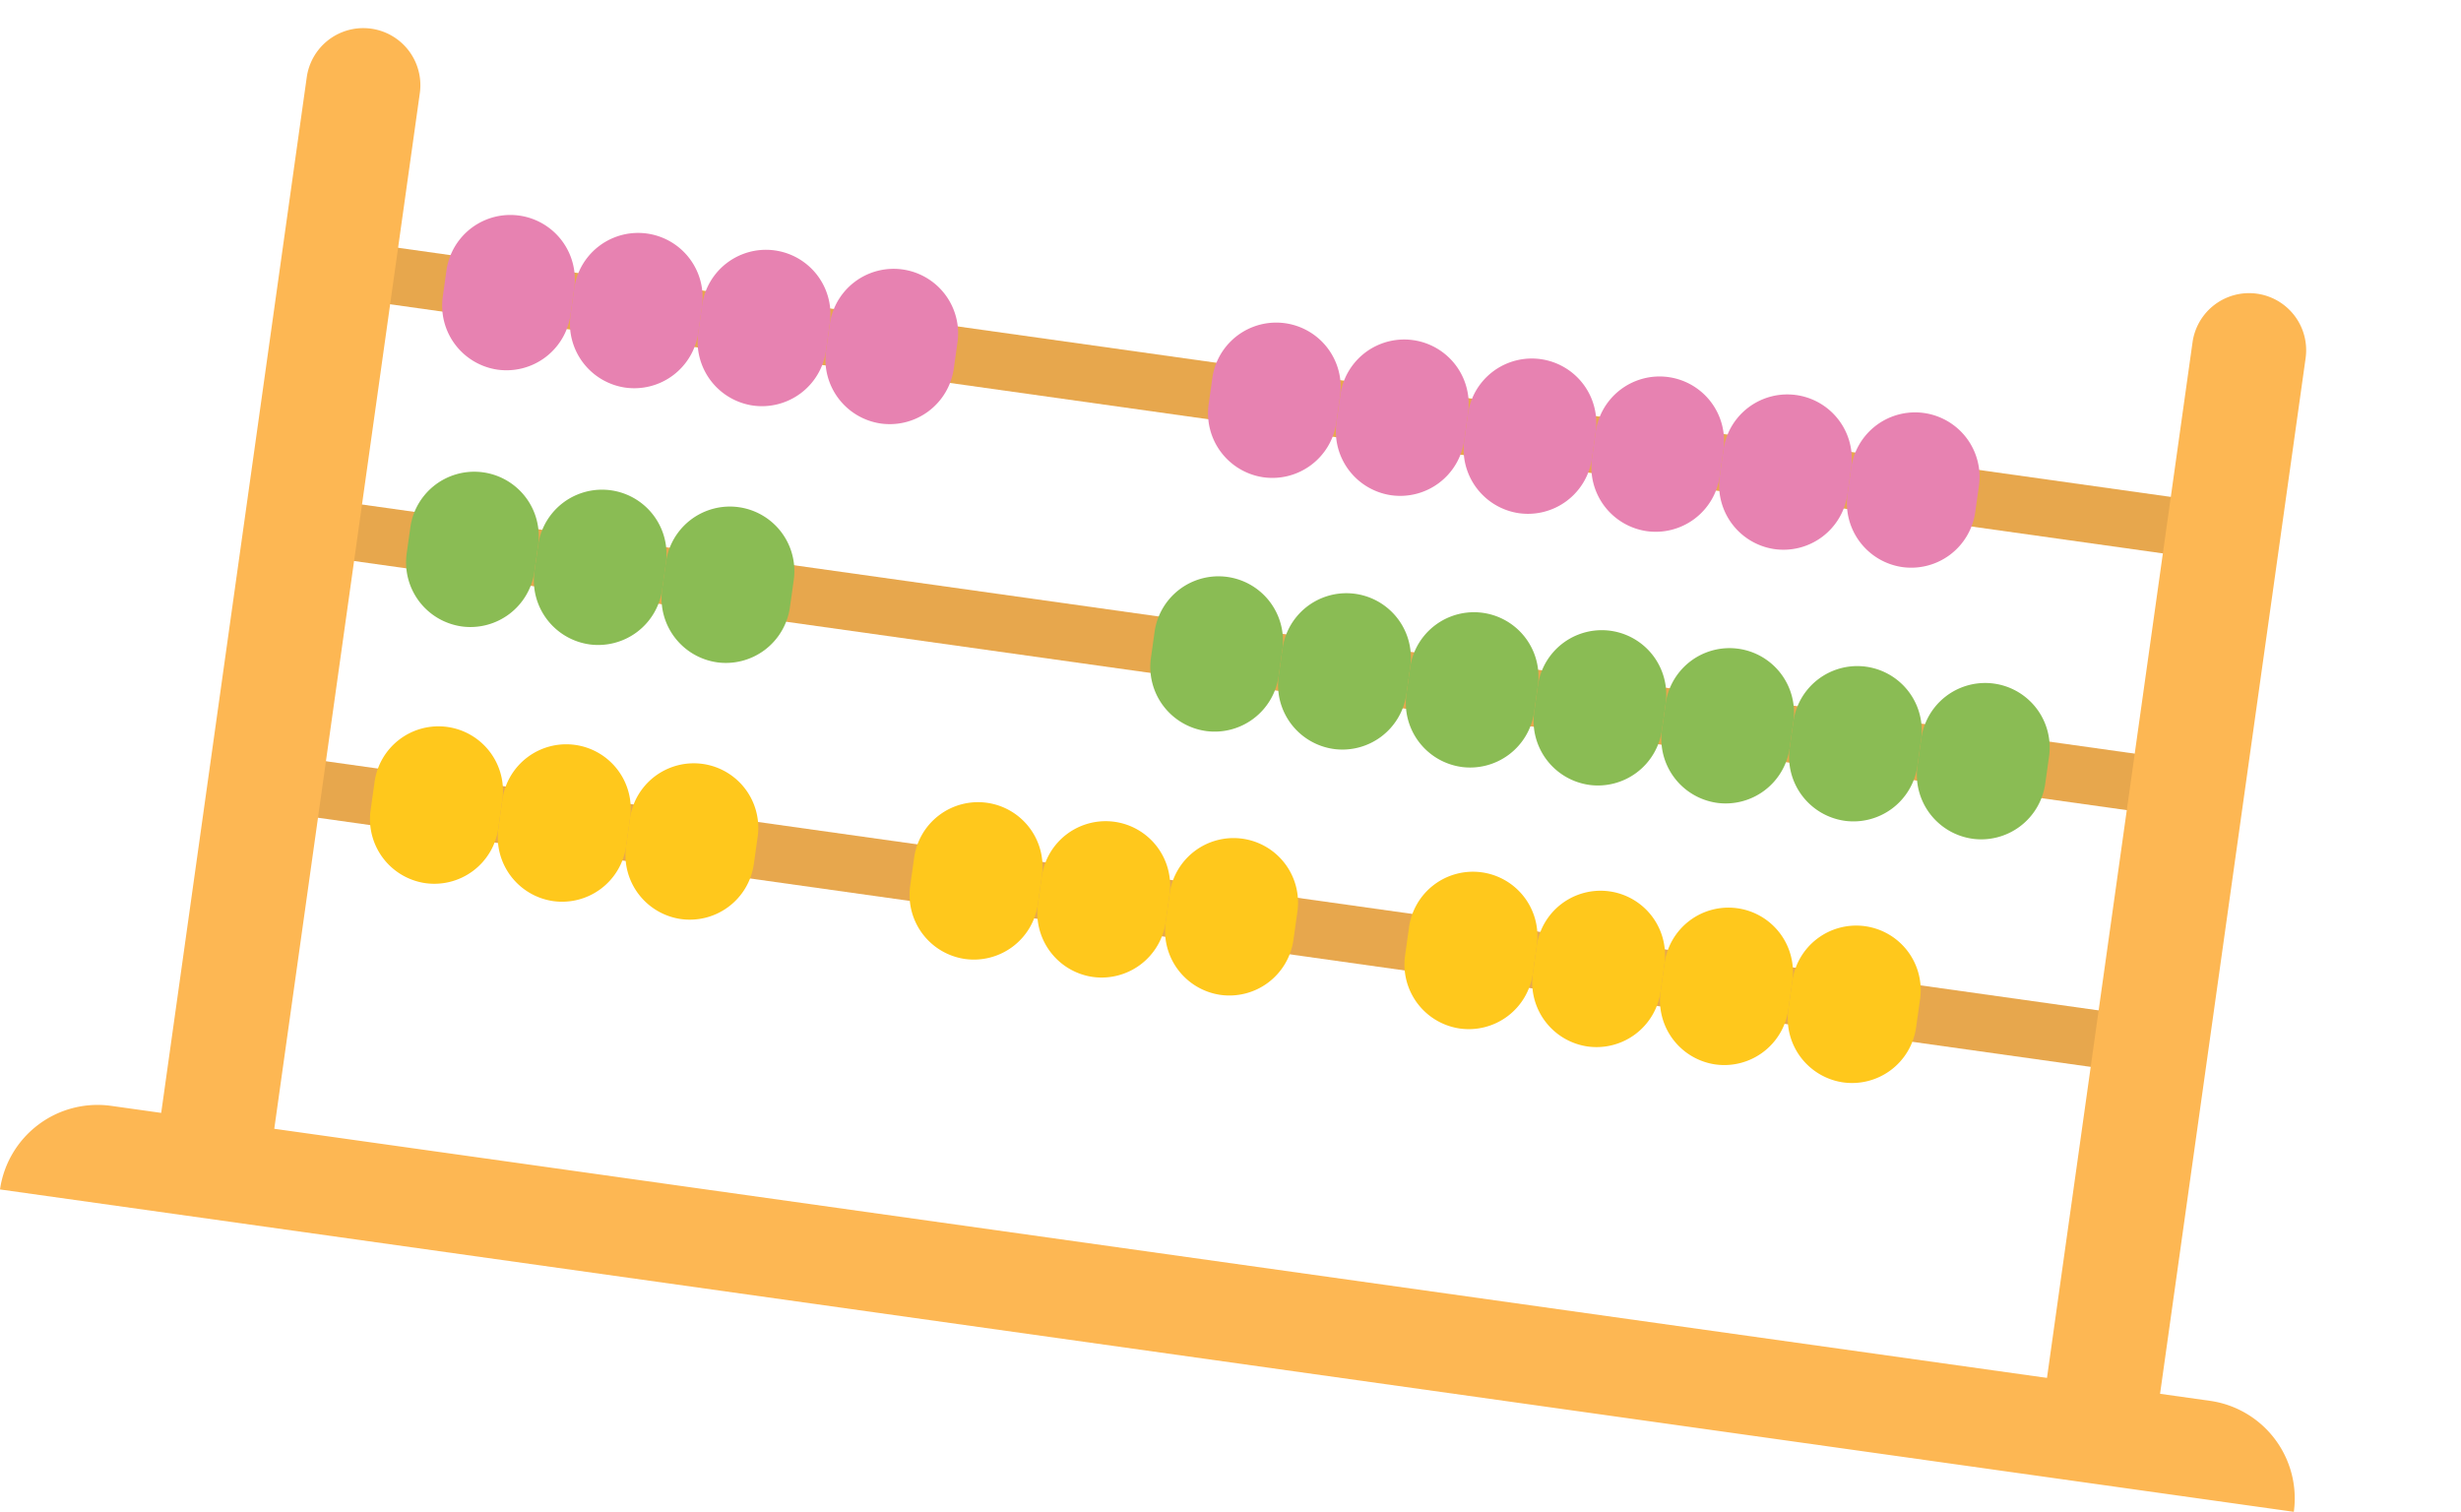 <svg xmlns="http://www.w3.org/2000/svg" xmlns:xlink="http://www.w3.org/1999/xlink" width="137.94" height="84.741" viewBox="0 0 137.94 84.741">
  <defs>
    <clipPath id="clip-path">
      <rect id="長方形_1244" data-name="長方形 1244" width="129.834" height="67.327" fill="none"/>
    </clipPath>
  </defs>
  <g id="course_03" transform="translate(9.37) rotate(8)">
    <rect id="長方形_1241" data-name="長方形 1241" width="105.206" height="3.198" transform="translate(12.17 11.952)" fill="#e7a74d"/>
    <rect id="長方形_1242" data-name="長方形 1242" width="105.206" height="3.198" transform="translate(12.17 26.484)" fill="#e7a74d"/>
    <rect id="長方形_1243" data-name="長方形 1243" width="105.206" height="3.198" transform="translate(12.17 41.016)" fill="#e7a74d"/>
    <g id="グループ_2373" data-name="グループ 2373">
      <g id="グループ_2372" data-name="グループ 2372" clip-path="url(#clip-path)">
        <path id="パス_24869" data-name="パス 24869" d="M28.815,64.662V3.2a3.2,3.2,0,1,1,6.4,0V64.662" transform="translate(-20.465)" fill="#fdb753"/>
        <path id="パス_24870" data-name="パス 24870" d="M397.162,64.662V3.2a3.2,3.2,0,0,1,6.4,0V64.662" transform="translate(-282.074)" fill="#fdb753"/>
        <path id="パス_24871" data-name="パス 24871" d="M0,218.842H0a5.524,5.524,0,0,1,5.507-5.507H124.326a5.524,5.524,0,0,1,5.507,5.507" transform="translate(0 -151.516)" fill="#fdb753"/>
        <path id="パス_24872" data-name="パス 24872" d="M64.395,40.391h0a3.626,3.626,0,0,1-3.616-3.616V35.226a3.616,3.616,0,0,1,7.231,0v1.549a3.626,3.626,0,0,1-3.616,3.616" transform="translate(-43.167 -22.45)" fill="#e782b1"/>
        <path id="パス_24873" data-name="パス 24873" d="M89.35,40.391h0a3.626,3.626,0,0,1-3.616-3.616V35.226a3.616,3.616,0,0,1,7.231,0v1.549a3.626,3.626,0,0,1-3.616,3.616" transform="translate(-60.89 -22.45)" fill="#e782b1"/>
        <path id="パス_24874" data-name="パス 24874" d="M114.3,40.391h0a3.626,3.626,0,0,1-3.616-3.616V35.226a3.616,3.616,0,0,1,7.232,0v1.549a3.627,3.627,0,0,1-3.616,3.616" transform="translate(-78.613 -22.45)" fill="#e782b1"/>
        <path id="パス_24875" data-name="パス 24875" d="M139.259,40.391h0a3.626,3.626,0,0,1-3.616-3.616V35.226a3.616,3.616,0,0,1,7.231,0v1.549a3.626,3.626,0,0,1-3.616,3.616" transform="translate(-96.337 -22.45)" fill="#e782b1"/>
        <path id="パス_24876" data-name="パス 24876" d="M214,40.391h0a3.626,3.626,0,0,1-3.616-3.616V35.226a3.616,3.616,0,0,1,7.231,0v1.549A3.626,3.626,0,0,1,214,40.391" transform="translate(-149.423 -22.45)" fill="#e782b1"/>
        <path id="パス_24877" data-name="パス 24877" d="M238.958,40.391h0a3.626,3.626,0,0,1-3.616-3.616V35.226a3.616,3.616,0,0,1,7.232,0v1.549a3.626,3.626,0,0,1-3.616,3.616" transform="translate(-167.146 -22.45)" fill="#e782b1"/>
        <path id="パス_24878" data-name="パス 24878" d="M263.914,40.391h0a3.626,3.626,0,0,1-3.616-3.616V35.226a3.616,3.616,0,0,1,7.231,0v1.549a3.626,3.626,0,0,1-3.616,3.616" transform="translate(-184.87 -22.45)" fill="#e782b1"/>
        <path id="パス_24879" data-name="パス 24879" d="M288.868,40.391h0a3.626,3.626,0,0,1-3.616-3.616V35.226a3.616,3.616,0,0,1,7.231,0v1.549a3.627,3.627,0,0,1-3.616,3.616" transform="translate(-202.593 -22.45)" fill="#e782b1"/>
        <path id="パス_24880" data-name="パス 24880" d="M313.822,40.391h0a3.626,3.626,0,0,1-3.616-3.616V35.226a3.616,3.616,0,0,1,7.231,0v1.549a3.626,3.626,0,0,1-3.616,3.616" transform="translate(-220.316 -22.45)" fill="#e782b1"/>
        <path id="パス_24881" data-name="パス 24881" d="M338.776,40.391h0a3.627,3.627,0,0,1-3.616-3.616V35.226a3.616,3.616,0,0,1,7.231,0v1.549a3.626,3.626,0,0,1-3.616,3.616" transform="translate(-238.039 -22.45)" fill="#e782b1"/>
        <path id="パス_24882" data-name="パス 24882" d="M64.395,90.542h0a3.626,3.626,0,0,1-3.616-3.616V85.378a3.616,3.616,0,0,1,7.231,0v1.549a3.626,3.626,0,0,1-3.616,3.616" transform="translate(-43.167 -58.069)" fill="#8abc54"/>
        <path id="パス_24883" data-name="パス 24883" d="M89.35,90.542h0a3.626,3.626,0,0,1-3.616-3.616V85.378a3.616,3.616,0,0,1,7.231,0v1.549a3.626,3.626,0,0,1-3.616,3.616" transform="translate(-60.89 -58.069)" fill="#8abc54"/>
        <path id="パス_24884" data-name="パス 24884" d="M114.3,90.542h0a3.626,3.626,0,0,1-3.616-3.616V85.378a3.616,3.616,0,0,1,7.232,0v1.549a3.626,3.626,0,0,1-3.616,3.616" transform="translate(-78.613 -58.069)" fill="#8abc54"/>
        <path id="パス_24885" data-name="パス 24885" d="M209.761,90.542h0a3.626,3.626,0,0,1-3.616-3.616V85.378a3.616,3.616,0,0,1,7.231,0v1.549a3.626,3.626,0,0,1-3.616,3.616" transform="translate(-146.409 -58.069)" fill="#8abc54"/>
        <path id="パス_24886" data-name="パス 24886" d="M234.715,90.542h0a3.626,3.626,0,0,1-3.616-3.616V85.378a3.616,3.616,0,0,1,7.232,0v1.549a3.626,3.626,0,0,1-3.616,3.616" transform="translate(-164.132 -58.069)" fill="#8abc54"/>
        <path id="パス_24887" data-name="パス 24887" d="M259.67,90.542h0a3.626,3.626,0,0,1-3.616-3.616V85.378a3.616,3.616,0,0,1,7.231,0v1.549a3.626,3.626,0,0,1-3.616,3.616" transform="translate(-181.856 -58.069)" fill="#8abc54"/>
        <path id="パス_24888" data-name="パス 24888" d="M284.625,90.542h0a3.626,3.626,0,0,1-3.616-3.616V85.378a3.616,3.616,0,0,1,7.231,0v1.549a3.626,3.626,0,0,1-3.616,3.616" transform="translate(-199.579 -58.069)" fill="#8abc54"/>
        <path id="パス_24889" data-name="パス 24889" d="M309.579,90.542h0a3.626,3.626,0,0,1-3.616-3.616V85.378a3.616,3.616,0,0,1,7.231,0v1.549a3.626,3.626,0,0,1-3.616,3.616" transform="translate(-217.302 -58.069)" fill="#8abc54"/>
        <path id="パス_24890" data-name="パス 24890" d="M334.533,90.542h0a3.626,3.626,0,0,1-3.616-3.616V85.378a3.616,3.616,0,0,1,7.231,0v1.549a3.626,3.626,0,0,1-3.616,3.616" transform="translate(-235.025 -58.069)" fill="#8abc54"/>
        <path id="パス_24891" data-name="パス 24891" d="M359.487,90.542h0a3.626,3.626,0,0,1-3.616-3.616V85.378a3.616,3.616,0,0,1,7.232,0v1.549a3.626,3.626,0,0,1-3.616,3.616" transform="translate(-252.748 -58.069)" fill="#8abc54"/>
        <path id="パス_24892" data-name="パス 24892" d="M64.395,140.694h0a3.626,3.626,0,0,1-3.616-3.616v-1.549a3.616,3.616,0,1,1,7.231,0v1.549a3.626,3.626,0,0,1-3.616,3.616" transform="translate(-43.167 -93.688)" fill="#ffc81c"/>
        <path id="パス_24893" data-name="パス 24893" d="M89.35,140.694h0a3.626,3.626,0,0,1-3.616-3.616v-1.549a3.616,3.616,0,1,1,7.231,0v1.549a3.626,3.626,0,0,1-3.616,3.616" transform="translate(-60.89 -93.688)" fill="#ffc81c"/>
        <path id="パス_24894" data-name="パス 24894" d="M114.3,140.694h0a3.626,3.626,0,0,1-3.616-3.616v-1.549a3.616,3.616,0,1,1,7.232,0v1.549a3.627,3.627,0,0,1-3.616,3.616" transform="translate(-78.613 -93.688)" fill="#ffc81c"/>
        <path id="パス_24895" data-name="パス 24895" d="M169.785,140.694h0a3.627,3.627,0,0,1-3.616-3.616v-1.549a3.616,3.616,0,1,1,7.231,0v1.549a3.626,3.626,0,0,1-3.616,3.616" transform="translate(-118.017 -93.688)" fill="#ffc81c"/>
        <path id="パス_24896" data-name="パス 24896" d="M194.74,140.694h0a3.627,3.627,0,0,1-3.616-3.616v-1.549a3.616,3.616,0,1,1,7.232,0v1.549a3.626,3.626,0,0,1-3.616,3.616" transform="translate(-135.741 -93.688)" fill="#ffc81c"/>
        <path id="パス_24897" data-name="パス 24897" d="M219.695,140.694h0a3.626,3.626,0,0,1-3.616-3.616v-1.549a3.616,3.616,0,1,1,7.231,0v1.549a3.626,3.626,0,0,1-3.616,3.616" transform="translate(-153.465 -93.688)" fill="#ffc81c"/>
        <path id="パス_24898" data-name="パス 24898" d="M266.453,140.694h0a3.627,3.627,0,0,1-3.616-3.616v-1.549a3.616,3.616,0,1,1,7.231,0v1.549a3.626,3.626,0,0,1-3.616,3.616" transform="translate(-186.673 -93.688)" fill="#ffc81c"/>
        <path id="パス_24899" data-name="パス 24899" d="M291.408,140.694h0a3.626,3.626,0,0,1-3.616-3.616v-1.549a3.616,3.616,0,1,1,7.232,0v1.549a3.627,3.627,0,0,1-3.616,3.616" transform="translate(-204.397 -93.688)" fill="#ffc81c"/>
        <path id="パス_24900" data-name="パス 24900" d="M316.363,140.694h0a3.626,3.626,0,0,1-3.616-3.616v-1.549a3.616,3.616,0,1,1,7.231,0v1.549a3.627,3.627,0,0,1-3.616,3.616" transform="translate(-222.12 -93.688)" fill="#ffc81c"/>
        <path id="パス_24901" data-name="パス 24901" d="M341.317,140.694h0a3.626,3.626,0,0,1-3.616-3.616v-1.549a3.616,3.616,0,1,1,7.231,0v1.549a3.627,3.627,0,0,1-3.616,3.616" transform="translate(-239.843 -93.688)" fill="#ffc81c"/>
      </g>
    </g>
  </g>
</svg>
